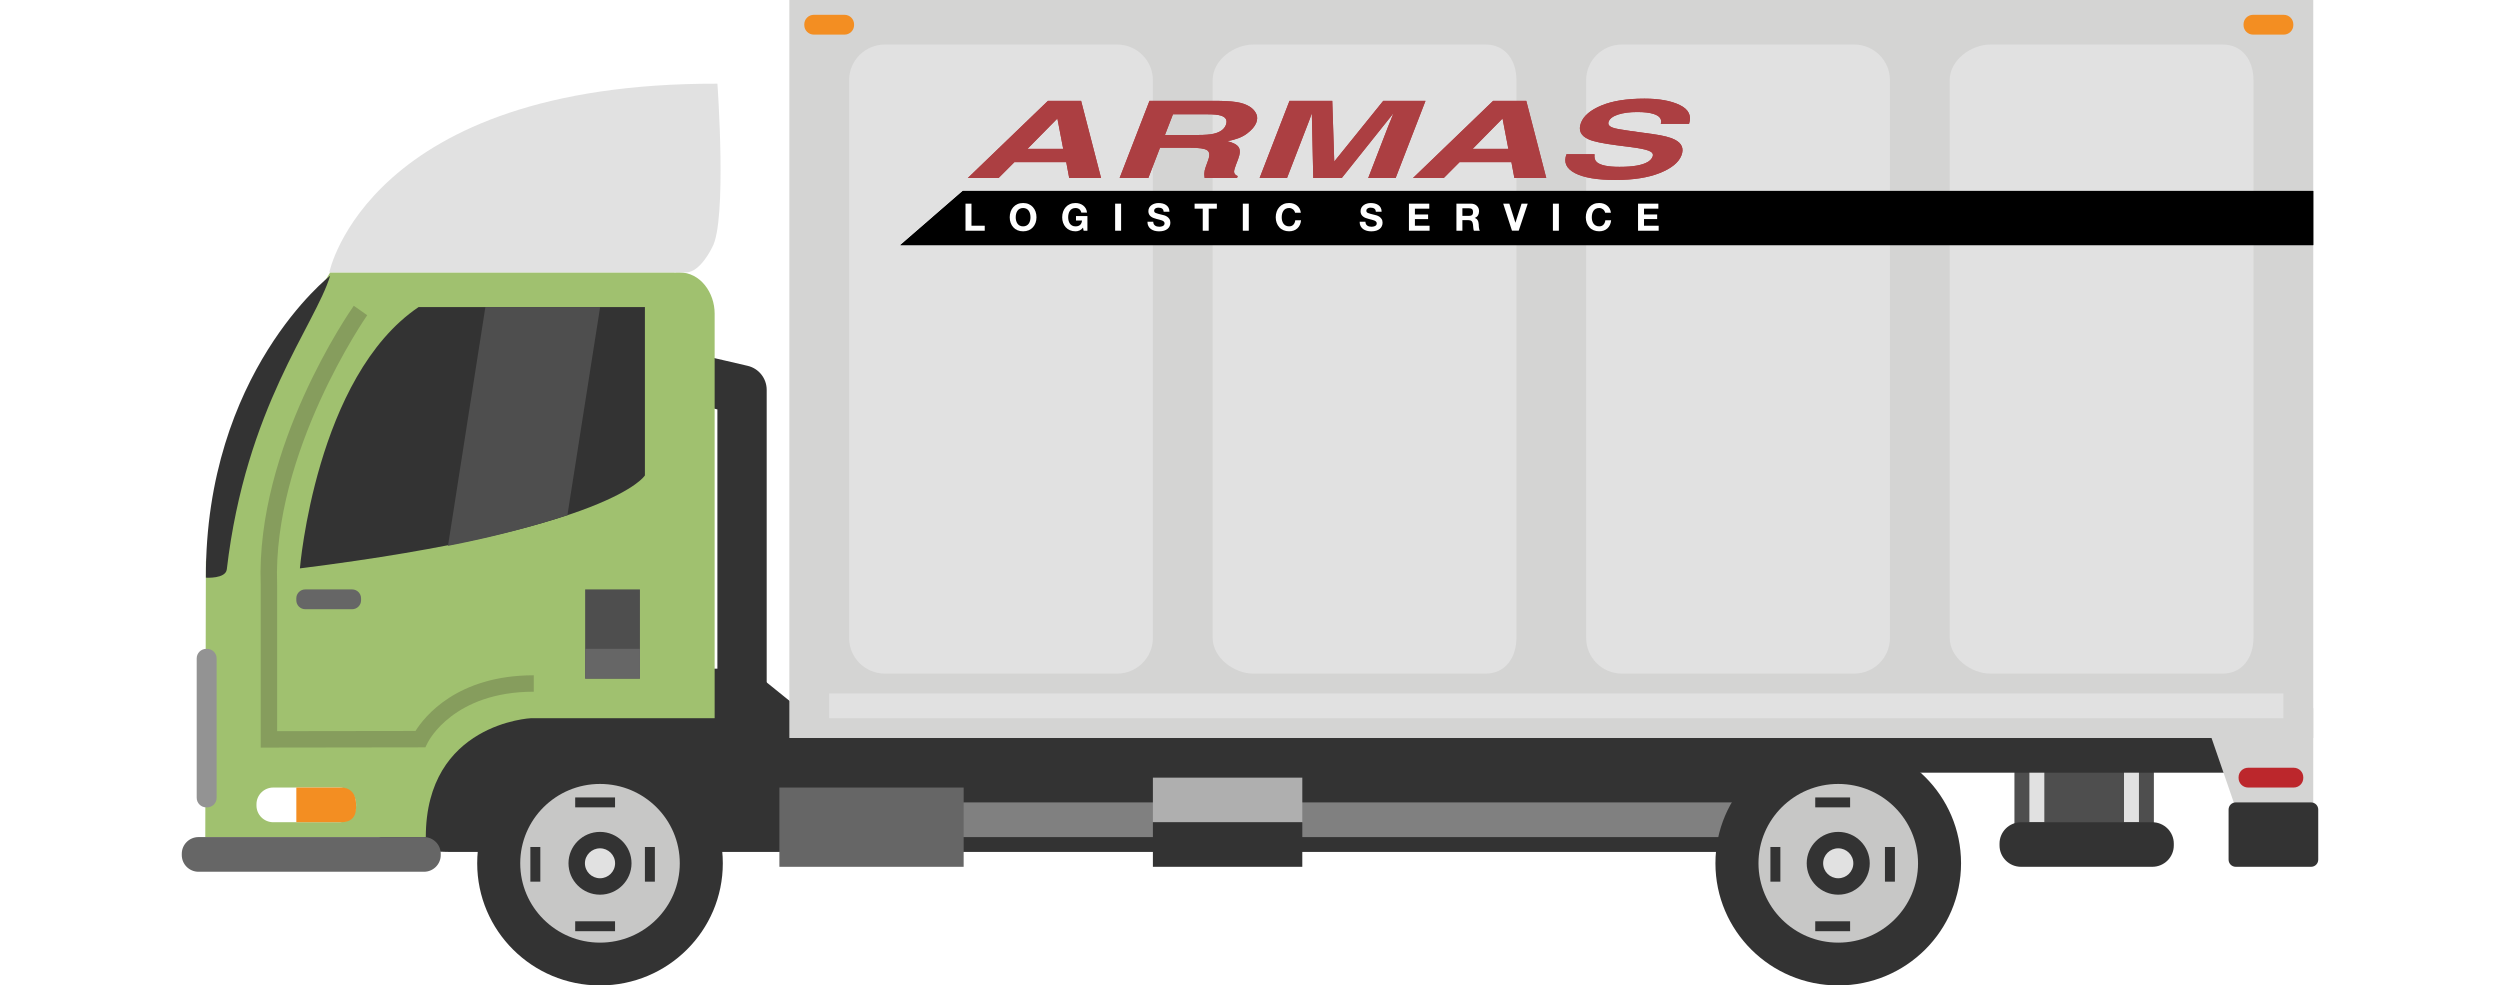 <?xml version="1.0" encoding="utf-8"?>
<!-- Generator: Adobe Illustrator 17.0.0, SVG Export Plug-In . SVG Version: 6.00 Build 0)  -->
<!DOCTYPE svg PUBLIC "-//W3C//DTD SVG 1.1//EN" "http://www.w3.org/Graphics/SVG/1.1/DTD/svg11.dtd">
<svg version="1.1" id="Layer_1" xmlns="http://www.w3.org/2000/svg" xmlns:xlink="http://www.w3.org/1999/xlink" x="0px" y="0px"
	 width="152.148px" height="59.97px" viewBox="0 0 152.148 59.97" enable-background="new 0 0 152.148 59.97" xml:space="preserve">
<g>
	<g>
		<g>
			<g>
				<rect x="122.597" y="46.724" fill="#4E4E4E" width="8.486" height="4.221"/>
			</g>
			<g>
				<rect x="123.507" y="46.724" fill="#E1E1E1" width="0.909" height="3.316"/>
			</g>
			<g>
				<rect x="129.265" y="46.724" fill="#E1E1E1" width="0.909" height="3.316"/>
			</g>
			<g>
				<path fill="#333333" d="M132.296,51.451c0,0.719-0.586,1.302-1.309,1.302h-7.989c-0.723,0-1.309-0.583-1.309-1.302v-0.108
					c0-0.719,0.586-1.302,1.309-1.302h7.989c0.723,0,1.309,0.583,1.309,1.302V51.451z"/>
			</g>
		</g>
		<g>
			<rect x="88.349" y="44.613" fill="#333333" width="47.281" height="2.412"/>
		</g>
		<g>
			<g>
				<polygon fill="#D4D4D3" points="140.782,49.437 136.152,49.437 133.969,43.106 140.782,43.106 				"/>
			</g>
			<g>
				<path fill="#BC272C" d="M140.176,47.349c0,0.321-0.261,0.58-0.583,0.58h-2.773c-0.322,0-0.583-0.26-0.583-0.58v-0.045
					c0-0.321,0.261-0.58,0.583-0.58h2.773c0.322,0,0.583,0.26,0.583,0.58V47.349z"/>
			</g>
			<g>
				<path fill="#333333" d="M141.086,52.319c0,0.24-0.195,0.434-0.437,0.434h-4.582c-0.241,0-0.437-0.194-0.437-0.434v-3.051
					c0-0.24,0.195-0.434,0.437-0.434h4.582c0.241,0,0.437,0.194,0.437,0.434V52.319z"/>
			</g>
		</g>
		<g>
			<path fill="#333333" d="M45.16,44.003c-0.829,0-1.5-0.672-1.5-1.5V24.916l-2.332-0.542c-0.807-0.188-1.309-0.994-1.121-1.801
				c0.188-0.808,0.995-1.31,1.801-1.121l3.492,0.812c0.679,0.158,1.16,0.764,1.16,1.461v18.778
				C46.66,43.331,45.988,44.003,45.16,44.003z"/>
		</g>
		<g>
			<path fill="#333333" d="M111.383,51.849H27.514c-4.098,0-6.983-1.501-6.983-5.577l0,0c0-4.076,2.885-5.577,6.983-5.577h18.112
				l2.661,2.151c1.189,0,63.096-0.043,63.096-0.043V51.849z"/>
		</g>
		<g>
			<path fill="#A0C16F" d="M41.344,16.577H41.18c-0.043,0-0.083,0.01-0.126,0.012l-0.011-0.012H20.095l-3.901,6.45L12.53,34.173
				l-0.037,16.771h13.421c0-6.934,6.401-7.235,6.401-7.235h11.178V23.155v-3.337v-0.733C43.493,17.812,42.624,16.577,41.344,16.577z
				"/>
		</g>
		<g>
			<path fill="#333333" d="M39.249,18.687v10.247c0,0-1.939,3.269-20.997,5.657c0,0,0.969-11.684,7.225-15.904H39.249z"/>
		</g>
		<g>
			<rect x="35.612" y="35.871" fill="#4E4E4E" width="3.334" height="5.426"/>
		</g>
		<g>
			<rect x="35.612" y="39.488" fill="#666666" width="3.334" height="1.809"/>
		</g>
		<g>
			<path fill="#FFFFFF" d="M21.671,49.024c0,0.561-0.457,1.016-1.021,1.016h-4.02c-0.564,0-1.021-0.455-1.021-1.016v-0.079
				c0-0.561,0.457-1.016,1.021-1.016h4.02c0.564,0,1.021,0.455,1.021,1.016V49.024z"/>
		</g>
		<g>
			<path fill="#F38E22" d="M21.671,49.139c0,0.589-0.311,0.901-0.903,0.901h-2.734v-2.11h2.734c0.593,0,0.903,0.427,0.903,1.016
				V49.139z"/>
		</g>
		<g>
			<path fill="#333333" d="M20.095,16.779c0,0-7.601,5.897-7.565,18.378c0,0,1.204,0.081,1.273-0.507
				C14.966,24.756,19.167,19.818,20.095,16.779z"/>
		</g>
		<g>
			<path fill="#939393" d="M13.184,48.555c0,0.321-0.261,0.581-0.584,0.581h-0.045c-0.322,0-0.584-0.26-0.584-0.581v-8.486
				c0-0.321,0.261-0.581,0.584-0.581H12.6c0.322,0,0.584,0.26,0.584,0.581V48.555z"/>
		</g>
		<g>
			<path fill="#666666" d="M26.823,52.039c0,0.561-0.457,1.016-1.021,1.016H12.084c-0.564,0-1.021-0.455-1.021-1.016V51.96
				c0-0.561,0.457-1.016,1.021-1.016h13.718c0.564,0,1.021,0.455,1.021,1.016V52.039z"/>
		</g>
		<g>
			<path fill="#E1E1E1" d="M20.04,16.577c0,0,2.346-11.539,23.622-11.484c0,0,0.6,8.401-0.327,9.975c0,0-0.709,1.509-1.582,1.509
				C40.88,16.577,20.04,16.577,20.04,16.577z"/>
		</g>
		<g>
			<g>
				<ellipse fill="#333333" cx="36.516" cy="52.539" rx="7.474" ry="7.434"/>
			</g>
			<g>
				<g>
					<ellipse fill="#C7C7C6" cx="36.516" cy="52.539" rx="4.855" ry="4.829"/>
				</g>
				<g>
					<ellipse fill="#E1E1E1" cx="36.516" cy="52.539" rx="1.418" ry="1.41"/>
					<path fill="#333333" d="M36.516,54.45c-1.058,0-1.918-0.857-1.918-1.911s0.861-1.911,1.918-1.911s1.918,0.857,1.918,1.911
						S37.573,54.45,36.516,54.45z M36.516,51.628c-0.506,0-0.918,0.409-0.918,0.911s0.412,0.911,0.918,0.911
						s0.918-0.409,0.918-0.911S37.022,51.628,36.516,51.628z"/>
				</g>
				<g>
					<rect x="35.006" y="48.532" fill="#333333" width="2.425" height="0.603"/>
				</g>
				<g>
					<rect x="35.006" y="56.069" fill="#333333" width="2.425" height="0.603"/>
				</g>
				<g>
					<rect x="39.249" y="51.547" fill="#333333" width="0.606" height="2.11"/>
				</g>
				<g>
					<rect x="32.278" y="51.547" fill="#333333" width="0.606" height="2.11"/>
				</g>
			</g>
		</g>
		<g>
			<rect x="54.707" y="48.834" fill="#808080" width="52.434" height="2.11"/>
		</g>
		<g>
			<g>
				<ellipse fill="#333333" cx="111.874" cy="52.539" rx="7.474" ry="7.434"/>
			</g>
			<g>
				<g>
					<ellipse fill="#C7C7C6" cx="111.875" cy="52.539" rx="4.855" ry="4.829"/>
				</g>
				<g>
					<ellipse fill="#E1E1E1" cx="111.874" cy="52.539" rx="1.418" ry="1.41"/>
					<path fill="#333333" d="M111.874,54.45c-1.059,0-1.919-0.857-1.919-1.911s0.86-1.911,1.919-1.911
						c1.058,0,1.918,0.857,1.918,1.911S112.932,54.45,111.874,54.45z M111.874,51.628c-0.507,0-0.919,0.409-0.919,0.911
						s0.412,0.911,0.919,0.911c0.506,0,0.918-0.409,0.918-0.911S112.38,51.628,111.874,51.628z"/>
				</g>
				<g>
					<rect x="110.474" y="48.532" fill="#333333" width="2.122" height="0.603"/>
				</g>
				<g>
					<rect x="110.474" y="56.069" fill="#333333" width="2.122" height="0.603"/>
				</g>
				<g>
					<rect x="114.717" y="51.547" fill="#333333" width="0.606" height="2.11"/>
				</g>
				<g>
					<rect x="107.746" y="51.547" fill="#333333" width="0.606" height="2.11"/>
				</g>
			</g>
		</g>
		<g>
			<path fill="#869D5D" d="M15.867,45.498v-9.903c-0.306-8.377,5.42-16.639,5.664-16.986l0.818,0.574
				c-0.058,0.083-5.776,8.339-5.483,16.394l0,8.92l8.421-0.012c0.542-0.865,2.523-3.388,7.199-3.388v1
				c-4.868,0-6.397,2.98-6.46,3.107l-0.137,0.277l-0.312,0.003L15.867,45.498z"/>
		</g>
		<g>
			<path fill="#666666" d="M21.974,36.534c0,0.3-0.244,0.543-0.546,0.543h-2.849c-0.301,0-0.546-0.243-0.546-0.543v-0.12
				c0-0.3,0.244-0.543,0.546-0.543h2.849c0.301,0,0.546,0.243,0.546,0.543V36.534z"/>
		</g>
		<g>
			<rect x="47.433" y="47.93" fill="#666666" width="11.214" height="4.823"/>
		</g>
		<g>
			<g>
				<path fill="#4E4E4E" d="M29.54,18.687l-2.275,14.534c3.134-0.609,5.495-1.295,7.268-1.871l1.99-12.663H29.54z"/>
			</g>
		</g>
		<g>
			<g>
				<rect x="48.039" y="-0.004" fill="#D4D4D3" width="92.744" height="44.918"/>
			</g>
			<g>
				<g>
					<path fill="#E1E1E1" d="M70.164,38.826c0,1.199-0.977,2.17-2.182,2.17H53.858c-1.205,0-2.182-0.972-2.182-2.17V4.88
						c0-1.199,0.977-2.17,2.182-2.17h14.124c1.205,0,2.182,0.972,2.182,2.17V38.826z"/>
				</g>
				<g>
					<path fill="#E1E1E1" d="M92.289,38.818c0,1.199-0.674,2.178-1.879,2.178H76.287c-1.206,0-2.486-0.979-2.486-2.178V4.873
						c0-1.199,1.28-2.163,2.486-2.163H90.41c1.206,0,1.879,0.964,1.879,2.163V38.818z"/>
				</g>
				<g>
					<path fill="#E1E1E1" d="M115.02,38.826c0,1.199-0.977,2.17-2.182,2.17H98.714c-1.205,0-2.182-0.972-2.182-2.17V4.88
						c0-1.199,0.977-2.17,2.182-2.17h14.124c1.205,0,2.182,0.972,2.182,2.17V38.826z"/>
				</g>
			</g>
			<g>
				<rect x="50.464" y="42.202" fill="#E1E1E1" width="88.5" height="1.507"/>
			</g>
			<g>
				<path fill="#F38E22" d="M51.979,1.528c0,0.32-0.261,0.579-0.582,0.579H49.53c-0.322,0-0.582-0.259-0.582-0.579V1.48
					c0-0.32,0.261-0.579,0.582-0.579h1.866c0.322,0,0.582,0.259,0.582,0.579V1.528z"/>
			</g>
			<g>
				<path fill="#F38E22" d="M139.57,1.528c0,0.32-0.26,0.579-0.582,0.579h-1.867c-0.321,0-0.582-0.259-0.582-0.579V1.48
					c0-0.32,0.26-0.579,0.582-0.579h1.867c0.321,0,0.582,0.259,0.582,0.579V1.528z"/>
			</g>
			<g>
				<g>
					<path fill="#E1E1E1" d="M137.145,38.818c0,1.199-0.674,2.178-1.879,2.178h-14.123c-1.206,0-2.486-0.979-2.486-2.178V4.873
						c0-1.199,1.28-2.163,2.486-2.163h14.123c1.206,0,1.879,0.964,1.879,2.163V38.818z"/>
				</g>
			</g>
		</g>
		<g>
			<rect x="70.164" y="47.327" fill="#AFAFAF" width="9.093" height="2.713"/>
		</g>
		<g>
			<rect x="70.164" y="50.04" fill="#333333" width="9.093" height="2.713"/>
		</g>
	</g>
	<g>
		<path fill="#AC3F42" d="M63.775,6.139h2.021l1.214,4.693h-1.94l-0.18-0.965h-3.154l-0.964,0.965h-1.871L63.775,6.139z
			 M62.532,9.059h2.173l-0.354-1.847L62.532,9.059z"/>
		<path fill="#AC3F42" d="M76.19,6.588c0.139,0.119,0.234,0.251,0.287,0.395c0.053,0.145,0.043,0.31-0.025,0.494
			c-0.09,0.223-0.279,0.441-0.567,0.657c-0.289,0.216-0.687,0.368-1.194,0.457c0.36,0.087,0.592,0.211,0.694,0.371
			s0.09,0.404-0.038,0.733l-0.121,0.315c-0.082,0.214-0.122,0.359-0.122,0.437c0,0.12,0.073,0.21,0.221,0.267l-0.041,0.118h-1.969
			c-0.016-0.104-0.023-0.188-0.023-0.252c0.004-0.131,0.03-0.266,0.081-0.404l0.157-0.436c0.108-0.3,0.086-0.499-0.067-0.599
			c-0.152-0.1-0.492-0.149-1.02-0.149h-1.847l-0.709,1.84h-1.748l1.817-4.693h4.2c0.597,0.007,1.042,0.047,1.336,0.121
			C75.787,6.334,76.018,6.444,76.19,6.588z M71.386,6.954l-0.488,1.261h2.027c0.402,0,0.715-0.025,0.936-0.076
			c0.391-0.089,0.639-0.266,0.743-0.528c0.108-0.285,0.01-0.476-0.296-0.573c-0.175-0.056-0.455-0.083-0.843-0.083H71.386z"/>
		<path fill="#AC3F42" d="M84.182,6.139h2.572l-1.816,4.693H83.27l1.227-3.174c0.037-0.092,0.092-0.22,0.158-0.384
			c0.068-0.165,0.117-0.292,0.148-0.381l-3.143,3.938h-1.736l-0.088-3.938C79.805,6.983,79.76,7.11,79.7,7.275
			c-0.059,0.164-0.109,0.292-0.148,0.384l-1.225,3.174h-1.668l1.818-4.693h2.604l0.121,3.69L84.182,6.139z"/>
		<path fill="#AC3F42" d="M90.868,6.139h2.021l1.215,4.693h-1.941l-0.18-0.965h-3.154l-0.963,0.965h-1.871L90.868,6.139z
			 M89.625,9.059h2.172l-0.354-1.847L89.625,9.059z"/>
		<path fill="#AC3F42" d="M97.043,9.384c-0.027,0.214,0.018,0.374,0.133,0.48c0.217,0.193,0.678,0.29,1.383,0.29
			c0.422,0,0.775-0.025,1.059-0.077c0.537-0.098,0.857-0.278,0.957-0.544c0.062-0.155-0.016-0.275-0.232-0.36
			c-0.213-0.082-0.572-0.155-1.08-0.22l-0.865-0.111c-0.848-0.11-1.418-0.229-1.707-0.359c-0.492-0.217-0.65-0.555-0.471-1.016
			c0.162-0.42,0.576-0.77,1.242-1.048c0.666-0.277,1.539-0.417,2.619-0.417c0.902,0,1.621,0.132,2.156,0.394
			s0.721,0.643,0.557,1.142h-1.719c0.082-0.282-0.064-0.483-0.436-0.602c-0.248-0.079-0.578-0.118-0.994-0.118
			c-0.461,0-0.848,0.051-1.164,0.152c-0.316,0.103-0.508,0.244-0.578,0.427c-0.066,0.168,0.021,0.293,0.262,0.376
			c0.15,0.056,0.498,0.12,1.039,0.194l1.4,0.194c0.611,0.085,1.055,0.198,1.33,0.341c0.426,0.221,0.559,0.54,0.395,0.958
			c-0.166,0.429-0.604,0.784-1.312,1.068c-0.709,0.283-1.609,0.425-2.701,0.425c-1.115,0-1.938-0.14-2.469-0.419
			c-0.529-0.279-0.701-0.662-0.51-1.15H97.043z"/>
	</g>
	<g>
		<polygon points="58.601,11.621 54.797,14.919 140.782,14.919 140.782,11.621 		"/>
	</g>
	<g>
		<path fill="#FFFFFF" d="M59.123,12.395v1.342h0.807v0.304h-1.17v-1.646H59.123z"/>
		<path fill="#FFFFFF" d="M61.507,12.882c0.037-0.105,0.091-0.197,0.16-0.275s0.154-0.14,0.256-0.185
			c0.102-0.044,0.215-0.066,0.342-0.066c0.128,0,0.242,0.022,0.343,0.066c0.101,0.045,0.186,0.106,0.255,0.185
			s0.123,0.17,0.16,0.275s0.056,0.22,0.056,0.343c0,0.119-0.019,0.231-0.056,0.335s-0.091,0.194-0.16,0.271
			c-0.069,0.077-0.154,0.138-0.255,0.182c-0.101,0.043-0.215,0.065-0.343,0.065c-0.127,0-0.24-0.022-0.342-0.065
			c-0.102-0.044-0.187-0.104-0.256-0.182c-0.069-0.076-0.123-0.167-0.16-0.271s-0.056-0.216-0.056-0.335
			C61.451,13.102,61.47,12.988,61.507,12.882z M61.84,13.426c0.016,0.065,0.042,0.124,0.077,0.177
			c0.035,0.052,0.082,0.094,0.139,0.125c0.058,0.032,0.127,0.048,0.209,0.048s0.151-0.016,0.208-0.048
			c0.058-0.031,0.104-0.073,0.14-0.125c0.035-0.053,0.062-0.111,0.077-0.177c0.017-0.065,0.024-0.133,0.024-0.201
			c0-0.072-0.008-0.143-0.024-0.21c-0.016-0.067-0.042-0.128-0.077-0.181c-0.036-0.054-0.082-0.096-0.14-0.127
			c-0.057-0.031-0.126-0.048-0.208-0.048s-0.151,0.017-0.209,0.048c-0.057,0.031-0.104,0.073-0.139,0.127
			c-0.035,0.053-0.062,0.113-0.077,0.181c-0.017,0.067-0.024,0.138-0.024,0.21C61.815,13.293,61.823,13.361,61.84,13.426z"/>
		<path fill="#FFFFFF" d="M65.696,14.028c-0.078,0.033-0.158,0.05-0.238,0.05c-0.127,0-0.24-0.022-0.342-0.065
			c-0.102-0.044-0.187-0.104-0.256-0.182c-0.069-0.076-0.123-0.167-0.16-0.271s-0.056-0.216-0.056-0.335
			c0-0.123,0.019-0.237,0.056-0.343s0.091-0.197,0.16-0.275s0.154-0.14,0.256-0.185c0.102-0.044,0.215-0.066,0.342-0.066
			c0.085,0,0.167,0.013,0.247,0.038c0.079,0.025,0.151,0.062,0.215,0.111c0.064,0.05,0.117,0.11,0.159,0.183
			c0.041,0.072,0.067,0.155,0.076,0.249h-0.348c-0.021-0.093-0.063-0.162-0.125-0.208s-0.137-0.069-0.225-0.069
			c-0.082,0-0.151,0.017-0.209,0.048c-0.057,0.031-0.104,0.073-0.139,0.127c-0.035,0.053-0.062,0.113-0.077,0.181
			c-0.017,0.067-0.024,0.138-0.024,0.21c0,0.068,0.008,0.136,0.024,0.201c0.016,0.065,0.042,0.124,0.077,0.177
			c0.035,0.052,0.082,0.094,0.139,0.125c0.058,0.032,0.127,0.048,0.209,0.048c0.12,0,0.214-0.03,0.279-0.092
			c0.065-0.061,0.104-0.148,0.114-0.264h-0.366v-0.27h0.695v0.89h-0.231l-0.037-0.187C65.847,13.937,65.775,13.994,65.696,14.028z"
			/>
		<path fill="#FFFFFF" d="M68.229,12.395v1.646h-0.363v-1.646H68.229z"/>
		<path fill="#FFFFFF" d="M70.216,13.635c0.021,0.038,0.047,0.069,0.08,0.093c0.033,0.024,0.072,0.042,0.117,0.054
			c0.045,0.011,0.091,0.017,0.139,0.017c0.033,0,0.067-0.003,0.104-0.008c0.037-0.006,0.072-0.016,0.104-0.031
			s0.06-0.036,0.081-0.063c0.021-0.026,0.032-0.061,0.032-0.103c0-0.044-0.014-0.08-0.043-0.108
			c-0.028-0.027-0.065-0.051-0.112-0.069c-0.046-0.018-0.099-0.034-0.157-0.048s-0.118-0.029-0.179-0.046
			c-0.062-0.016-0.122-0.034-0.181-0.057s-0.111-0.051-0.157-0.087c-0.047-0.035-0.084-0.079-0.112-0.132
			c-0.029-0.054-0.043-0.117-0.043-0.192c0-0.085,0.018-0.158,0.055-0.221c0.036-0.062,0.083-0.113,0.143-0.155
			c0.059-0.041,0.125-0.072,0.199-0.092c0.073-0.021,0.147-0.03,0.222-0.03c0.087,0,0.17,0.01,0.249,0.028
			c0.08,0.02,0.15,0.051,0.212,0.094c0.062,0.043,0.111,0.098,0.147,0.165c0.036,0.066,0.055,0.147,0.055,0.243h-0.353
			c-0.003-0.05-0.014-0.09-0.031-0.122s-0.041-0.058-0.07-0.076s-0.063-0.031-0.101-0.039c-0.038-0.008-0.079-0.012-0.124-0.012
			c-0.029,0-0.059,0.003-0.088,0.009c-0.029,0.007-0.057,0.018-0.08,0.032c-0.024,0.016-0.044,0.035-0.06,0.058
			c-0.016,0.023-0.023,0.053-0.023,0.088c0,0.032,0.007,0.059,0.019,0.078c0.013,0.021,0.037,0.039,0.073,0.056
			s0.087,0.034,0.15,0.051c0.064,0.017,0.148,0.038,0.252,0.064c0.03,0.006,0.073,0.018,0.129,0.033
			c0.055,0.017,0.108,0.042,0.163,0.077c0.054,0.035,0.101,0.083,0.14,0.142c0.04,0.06,0.06,0.135,0.06,0.228
			c0,0.075-0.015,0.145-0.044,0.209c-0.029,0.065-0.073,0.121-0.131,0.168c-0.059,0.047-0.13,0.083-0.216,0.109
			c-0.086,0.025-0.185,0.039-0.298,0.039c-0.091,0-0.18-0.012-0.265-0.033c-0.086-0.022-0.162-0.058-0.228-0.105
			s-0.118-0.108-0.156-0.182c-0.039-0.074-0.058-0.161-0.056-0.263h0.353C70.187,13.549,70.196,13.596,70.216,13.635z"/>
		<path fill="#FFFFFF" d="M72.702,12.7v-0.305h1.355V12.7h-0.496v1.341h-0.363V12.7H72.702z"/>
		<path fill="#FFFFFF" d="M76,12.395v1.646h-0.363v-1.646H76z"/>
		<path fill="#FFFFFF" d="M78.772,12.834c-0.021-0.035-0.049-0.065-0.08-0.092c-0.033-0.025-0.07-0.046-0.109-0.061
			c-0.041-0.015-0.084-0.022-0.129-0.022c-0.082,0-0.152,0.017-0.209,0.048s-0.104,0.073-0.139,0.127
			c-0.035,0.053-0.062,0.113-0.078,0.181s-0.023,0.138-0.023,0.21c0,0.068,0.008,0.136,0.023,0.201s0.043,0.124,0.078,0.177
			c0.035,0.052,0.082,0.094,0.139,0.125c0.057,0.032,0.127,0.048,0.209,0.048c0.111,0,0.197-0.034,0.26-0.102
			s0.102-0.157,0.115-0.268h0.352c-0.01,0.103-0.033,0.196-0.072,0.279c-0.037,0.083-0.088,0.153-0.152,0.212
			c-0.062,0.058-0.137,0.103-0.223,0.134c-0.084,0.03-0.178,0.046-0.279,0.046c-0.127,0-0.24-0.022-0.342-0.065
			c-0.102-0.044-0.188-0.104-0.256-0.182c-0.07-0.076-0.123-0.167-0.16-0.271s-0.057-0.216-0.057-0.335
			c0-0.123,0.02-0.237,0.057-0.343s0.09-0.197,0.16-0.275c0.068-0.078,0.154-0.14,0.256-0.185c0.102-0.044,0.215-0.066,0.342-0.066
			c0.09,0,0.176,0.013,0.258,0.039c0.08,0.026,0.154,0.064,0.217,0.114c0.064,0.05,0.117,0.111,0.16,0.186
			c0.041,0.073,0.068,0.158,0.078,0.253h-0.352C78.809,12.907,78.793,12.868,78.772,12.834z"/>
		<path fill="#FFFFFF" d="M83.129,13.635c0.021,0.038,0.047,0.069,0.08,0.093c0.033,0.024,0.072,0.042,0.117,0.054
			c0.045,0.011,0.092,0.017,0.139,0.017c0.033,0,0.068-0.003,0.105-0.008c0.037-0.006,0.072-0.016,0.104-0.031
			c0.033-0.016,0.061-0.036,0.082-0.063c0.021-0.026,0.031-0.061,0.031-0.103c0-0.044-0.014-0.08-0.043-0.108
			c-0.027-0.027-0.064-0.051-0.111-0.069c-0.047-0.018-0.1-0.034-0.158-0.048s-0.117-0.029-0.178-0.046
			c-0.062-0.016-0.123-0.034-0.182-0.057s-0.111-0.051-0.156-0.087c-0.047-0.035-0.084-0.079-0.113-0.132
			c-0.029-0.054-0.043-0.117-0.043-0.192c0-0.085,0.018-0.158,0.055-0.221c0.037-0.062,0.084-0.113,0.143-0.155
			c0.059-0.041,0.125-0.072,0.199-0.092c0.074-0.021,0.148-0.03,0.223-0.03c0.086,0,0.17,0.01,0.248,0.028
			c0.08,0.02,0.15,0.051,0.213,0.094s0.111,0.098,0.146,0.165c0.037,0.066,0.055,0.147,0.055,0.243h-0.352
			c-0.004-0.05-0.014-0.09-0.031-0.122s-0.041-0.058-0.07-0.076s-0.064-0.031-0.102-0.039s-0.078-0.012-0.123-0.012
			c-0.029,0-0.059,0.003-0.088,0.009c-0.029,0.007-0.057,0.018-0.08,0.032c-0.025,0.016-0.045,0.035-0.061,0.058
			c-0.016,0.023-0.023,0.053-0.023,0.088c0,0.032,0.008,0.059,0.02,0.078c0.012,0.021,0.037,0.039,0.072,0.056
			c0.037,0.017,0.088,0.034,0.15,0.051c0.064,0.017,0.148,0.038,0.252,0.064c0.031,0.006,0.074,0.018,0.129,0.033
			c0.055,0.017,0.109,0.042,0.164,0.077c0.053,0.035,0.1,0.083,0.139,0.142c0.041,0.06,0.061,0.135,0.061,0.228
			c0,0.075-0.016,0.145-0.045,0.209c-0.029,0.065-0.072,0.121-0.131,0.168s-0.129,0.083-0.215,0.109
			c-0.086,0.025-0.186,0.039-0.299,0.039c-0.09,0-0.18-0.012-0.264-0.033c-0.086-0.022-0.162-0.058-0.229-0.105
			c-0.064-0.048-0.117-0.108-0.156-0.182c-0.039-0.074-0.057-0.161-0.055-0.263H83.1C83.1,13.549,83.11,13.596,83.129,13.635z"/>
		<path fill="#FFFFFF" d="M86.985,12.395V12.7H86.11v0.353h0.803v0.281H86.11v0.403h0.893v0.304h-1.256v-1.646H86.985z"/>
		<path fill="#FFFFFF" d="M89.53,12.395c0.074,0,0.141,0.012,0.199,0.036c0.061,0.023,0.111,0.056,0.154,0.098
			c0.041,0.041,0.074,0.09,0.098,0.144c0.021,0.055,0.033,0.113,0.033,0.177c0,0.097-0.021,0.181-0.062,0.251
			c-0.041,0.071-0.107,0.125-0.199,0.161v0.005c0.045,0.013,0.082,0.031,0.111,0.057s0.053,0.056,0.07,0.09
			c0.02,0.034,0.033,0.072,0.041,0.114c0.008,0.041,0.014,0.083,0.018,0.124c0.002,0.026,0.004,0.057,0.004,0.093
			c0.002,0.035,0.006,0.071,0.01,0.107c0.004,0.037,0.01,0.072,0.018,0.105s0.021,0.061,0.039,0.084h-0.365
			c-0.02-0.052-0.031-0.114-0.037-0.187c-0.004-0.072-0.012-0.142-0.02-0.208c-0.014-0.086-0.039-0.148-0.08-0.188
			c-0.039-0.04-0.105-0.06-0.195-0.06H89v0.643h-0.363v-1.646H89.53z M89.399,13.139c0.084,0,0.146-0.019,0.188-0.055
			c0.043-0.037,0.062-0.097,0.062-0.18c0-0.08-0.02-0.139-0.062-0.175c-0.041-0.036-0.104-0.054-0.188-0.054H89v0.463H89.399z"/>
		<path fill="#FFFFFF" d="M92.018,14.04l-0.535-1.646h0.373l0.369,1.157h0.004l0.373-1.157h0.375l-0.549,1.646H92.018z"/>
		<path fill="#FFFFFF" d="M94.872,12.395v1.646h-0.363v-1.646H94.872z"/>
		<path fill="#FFFFFF" d="M97.643,12.834c-0.021-0.035-0.049-0.065-0.08-0.092c-0.033-0.025-0.07-0.046-0.109-0.061
			c-0.041-0.015-0.084-0.022-0.129-0.022c-0.082,0-0.152,0.017-0.209,0.048s-0.104,0.073-0.139,0.127
			c-0.035,0.053-0.062,0.113-0.078,0.181s-0.023,0.138-0.023,0.21c0,0.068,0.008,0.136,0.023,0.201s0.043,0.124,0.078,0.177
			c0.035,0.052,0.082,0.094,0.139,0.125c0.057,0.032,0.127,0.048,0.209,0.048c0.111,0,0.197-0.034,0.26-0.102
			s0.102-0.157,0.115-0.268h0.352c-0.01,0.103-0.033,0.196-0.072,0.279c-0.037,0.083-0.088,0.153-0.152,0.212
			c-0.062,0.058-0.137,0.103-0.223,0.134c-0.084,0.03-0.178,0.046-0.279,0.046c-0.127,0-0.24-0.022-0.342-0.065
			c-0.102-0.044-0.188-0.104-0.256-0.182c-0.07-0.076-0.123-0.167-0.16-0.271s-0.057-0.216-0.057-0.335
			c0-0.123,0.02-0.237,0.057-0.343s0.09-0.197,0.16-0.275c0.068-0.078,0.154-0.14,0.256-0.185c0.102-0.044,0.215-0.066,0.342-0.066
			c0.09,0,0.176,0.013,0.258,0.039c0.08,0.026,0.154,0.064,0.217,0.114c0.064,0.05,0.117,0.111,0.16,0.186
			c0.041,0.073,0.068,0.158,0.078,0.253h-0.352C97.68,12.907,97.665,12.868,97.643,12.834z"/>
		<path fill="#FFFFFF" d="M100.926,12.395V12.7h-0.873v0.353h0.801v0.281h-0.801v0.403h0.893v0.304H99.69v-1.646H100.926z"/>
	</g>
	<g>
		<g>
			<path fill="#AC3F42" d="M63.775,6.139h2.021l1.214,4.693h-1.94l-0.18-0.965h-3.154l-0.964,0.965h-1.871L63.775,6.139z
				 M62.532,9.059h2.173l-0.354-1.847L62.532,9.059z"/>
			<path fill="#AC3F42" d="M76.19,6.588c0.139,0.119,0.234,0.251,0.287,0.395c0.053,0.145,0.043,0.31-0.025,0.494
				c-0.09,0.223-0.279,0.441-0.567,0.657c-0.289,0.216-0.687,0.368-1.194,0.457c0.36,0.087,0.592,0.211,0.694,0.371
				s0.09,0.404-0.038,0.733l-0.121,0.315c-0.082,0.214-0.122,0.359-0.122,0.437c0,0.12,0.073,0.21,0.221,0.267l-0.041,0.118h-1.969
				c-0.016-0.104-0.023-0.188-0.023-0.252c0.004-0.131,0.03-0.266,0.081-0.404l0.157-0.436c0.108-0.3,0.086-0.499-0.067-0.599
				c-0.152-0.1-0.492-0.149-1.02-0.149h-1.847l-0.709,1.84h-1.748l1.817-4.693h4.2c0.597,0.007,1.042,0.047,1.336,0.121
				C75.787,6.334,76.018,6.444,76.19,6.588z M71.386,6.954l-0.488,1.261h2.027c0.402,0,0.715-0.025,0.936-0.076
				c0.391-0.089,0.639-0.266,0.743-0.528c0.108-0.285,0.01-0.476-0.296-0.573c-0.175-0.056-0.455-0.083-0.843-0.083H71.386z"/>
			<path fill="#AC3F42" d="M84.182,6.139h2.572l-1.816,4.693H83.27l1.227-3.174c0.037-0.092,0.092-0.22,0.158-0.384
				c0.068-0.165,0.117-0.292,0.148-0.381l-3.143,3.938h-1.736l-0.088-3.938C79.805,6.983,79.76,7.11,79.7,7.275
				c-0.059,0.164-0.109,0.292-0.148,0.384l-1.225,3.174h-1.668l1.818-4.693h2.604l0.121,3.69L84.182,6.139z"/>
			<path fill="#AC3F42" d="M90.868,6.139h2.021l1.215,4.693h-1.941l-0.18-0.965h-3.154l-0.963,0.965h-1.871L90.868,6.139z
				 M89.625,9.059h2.172l-0.354-1.847L89.625,9.059z"/>
			<path fill="#AC3F42" d="M97.043,9.384c-0.027,0.214,0.018,0.374,0.133,0.48c0.217,0.193,0.678,0.29,1.383,0.29
				c0.422,0,0.775-0.025,1.059-0.077c0.537-0.098,0.857-0.278,0.957-0.544c0.062-0.155-0.016-0.275-0.232-0.36
				c-0.213-0.082-0.572-0.155-1.08-0.22l-0.865-0.111c-0.848-0.11-1.418-0.229-1.707-0.359c-0.492-0.217-0.65-0.555-0.471-1.016
				c0.162-0.42,0.576-0.77,1.242-1.048c0.666-0.277,1.539-0.417,2.619-0.417c0.902,0,1.621,0.132,2.156,0.394
				s0.721,0.643,0.557,1.142h-1.719c0.082-0.282-0.064-0.483-0.436-0.602c-0.248-0.079-0.578-0.118-0.994-0.118
				c-0.461,0-0.848,0.051-1.164,0.152c-0.316,0.103-0.508,0.244-0.578,0.427c-0.066,0.168,0.021,0.293,0.262,0.376
				c0.15,0.056,0.498,0.12,1.039,0.194l1.4,0.194c0.611,0.085,1.055,0.198,1.33,0.341c0.426,0.221,0.559,0.54,0.395,0.958
				c-0.166,0.429-0.604,0.784-1.312,1.068c-0.709,0.283-1.609,0.425-2.701,0.425c-1.115,0-1.938-0.14-2.469-0.419
				c-0.529-0.279-0.701-0.662-0.51-1.15H97.043z"/>
		</g>
		<g>
			<polygon points="58.601,11.621 54.797,14.919 140.782,14.919 140.782,11.621 			"/>
		</g>
		<g>
			<path fill="#FFFFFF" d="M59.123,12.395v1.342h0.807v0.304h-1.17v-1.646H59.123z"/>
			<path fill="#FFFFFF" d="M61.507,12.882c0.037-0.105,0.091-0.197,0.16-0.275s0.154-0.14,0.256-0.185
				c0.102-0.044,0.215-0.066,0.342-0.066c0.128,0,0.242,0.022,0.343,0.066c0.101,0.045,0.186,0.106,0.255,0.185
				s0.123,0.17,0.16,0.275s0.056,0.22,0.056,0.343c0,0.119-0.019,0.231-0.056,0.335s-0.091,0.194-0.16,0.271
				c-0.069,0.077-0.154,0.138-0.255,0.182c-0.101,0.043-0.215,0.065-0.343,0.065c-0.127,0-0.24-0.022-0.342-0.065
				c-0.102-0.044-0.187-0.104-0.256-0.182c-0.069-0.076-0.123-0.167-0.16-0.271s-0.056-0.216-0.056-0.335
				C61.451,13.102,61.47,12.988,61.507,12.882z M61.84,13.426c0.016,0.065,0.042,0.124,0.077,0.177
				c0.035,0.052,0.082,0.094,0.139,0.125c0.058,0.032,0.127,0.048,0.209,0.048s0.151-0.016,0.208-0.048
				c0.058-0.031,0.104-0.073,0.14-0.125c0.035-0.053,0.062-0.111,0.077-0.177c0.017-0.065,0.024-0.133,0.024-0.201
				c0-0.072-0.008-0.143-0.024-0.21c-0.016-0.067-0.042-0.128-0.077-0.181c-0.036-0.054-0.082-0.096-0.14-0.127
				c-0.057-0.031-0.126-0.048-0.208-0.048s-0.151,0.017-0.209,0.048c-0.057,0.031-0.104,0.073-0.139,0.127
				c-0.035,0.053-0.062,0.113-0.077,0.181c-0.017,0.067-0.024,0.138-0.024,0.21C61.815,13.293,61.823,13.361,61.84,13.426z"/>
			<path fill="#FFFFFF" d="M65.696,14.028c-0.078,0.033-0.158,0.05-0.238,0.05c-0.127,0-0.24-0.022-0.342-0.065
				c-0.102-0.044-0.187-0.104-0.256-0.182c-0.069-0.076-0.123-0.167-0.16-0.271s-0.056-0.216-0.056-0.335
				c0-0.123,0.019-0.237,0.056-0.343s0.091-0.197,0.16-0.275s0.154-0.14,0.256-0.185c0.102-0.044,0.215-0.066,0.342-0.066
				c0.085,0,0.167,0.013,0.247,0.038c0.079,0.025,0.151,0.062,0.215,0.111c0.064,0.05,0.117,0.11,0.159,0.183
				c0.041,0.072,0.067,0.155,0.076,0.249h-0.348c-0.021-0.093-0.063-0.162-0.125-0.208s-0.137-0.069-0.225-0.069
				c-0.082,0-0.151,0.017-0.209,0.048c-0.057,0.031-0.104,0.073-0.139,0.127c-0.035,0.053-0.062,0.113-0.077,0.181
				c-0.017,0.067-0.024,0.138-0.024,0.21c0,0.068,0.008,0.136,0.024,0.201c0.016,0.065,0.042,0.124,0.077,0.177
				c0.035,0.052,0.082,0.094,0.139,0.125c0.058,0.032,0.127,0.048,0.209,0.048c0.12,0,0.214-0.03,0.279-0.092
				c0.065-0.061,0.104-0.148,0.114-0.264h-0.366v-0.27h0.695v0.89h-0.231l-0.037-0.187C65.847,13.937,65.775,13.994,65.696,14.028z"
				/>
			<path fill="#FFFFFF" d="M68.229,12.395v1.646h-0.363v-1.646H68.229z"/>
			<path fill="#FFFFFF" d="M70.216,13.635c0.021,0.038,0.047,0.069,0.08,0.093c0.033,0.024,0.072,0.042,0.117,0.054
				c0.045,0.011,0.091,0.017,0.139,0.017c0.033,0,0.067-0.003,0.104-0.008c0.037-0.006,0.072-0.016,0.104-0.031
				s0.06-0.036,0.081-0.063c0.021-0.026,0.032-0.061,0.032-0.103c0-0.044-0.014-0.08-0.043-0.108
				c-0.028-0.027-0.065-0.051-0.112-0.069c-0.046-0.018-0.099-0.034-0.157-0.048s-0.118-0.029-0.179-0.046
				c-0.062-0.016-0.122-0.034-0.181-0.057s-0.111-0.051-0.157-0.087c-0.047-0.035-0.084-0.079-0.112-0.132
				c-0.029-0.054-0.043-0.117-0.043-0.192c0-0.085,0.018-0.158,0.055-0.221c0.036-0.062,0.083-0.113,0.143-0.155
				c0.059-0.041,0.125-0.072,0.199-0.092c0.073-0.021,0.147-0.03,0.222-0.03c0.087,0,0.17,0.01,0.249,0.028
				c0.08,0.02,0.15,0.051,0.212,0.094c0.062,0.043,0.111,0.098,0.147,0.165c0.036,0.066,0.055,0.147,0.055,0.243h-0.353
				c-0.003-0.05-0.014-0.09-0.031-0.122s-0.041-0.058-0.07-0.076s-0.063-0.031-0.101-0.039c-0.038-0.008-0.079-0.012-0.124-0.012
				c-0.029,0-0.059,0.003-0.088,0.009c-0.029,0.007-0.057,0.018-0.08,0.032c-0.024,0.016-0.044,0.035-0.06,0.058
				c-0.016,0.023-0.023,0.053-0.023,0.088c0,0.032,0.007,0.059,0.019,0.078c0.013,0.021,0.037,0.039,0.073,0.056
				s0.087,0.034,0.15,0.051c0.064,0.017,0.148,0.038,0.252,0.064c0.03,0.006,0.073,0.018,0.129,0.033
				c0.055,0.017,0.108,0.042,0.163,0.077c0.054,0.035,0.101,0.083,0.14,0.142c0.04,0.06,0.06,0.135,0.06,0.228
				c0,0.075-0.015,0.145-0.044,0.209c-0.029,0.065-0.073,0.121-0.131,0.168c-0.059,0.047-0.13,0.083-0.216,0.109
				c-0.086,0.025-0.185,0.039-0.298,0.039c-0.091,0-0.18-0.012-0.265-0.033c-0.086-0.022-0.162-0.058-0.228-0.105
				s-0.118-0.108-0.156-0.182c-0.039-0.074-0.058-0.161-0.056-0.263h0.353C70.187,13.549,70.196,13.596,70.216,13.635z"/>
			<path fill="#FFFFFF" d="M72.702,12.7v-0.305h1.355V12.7h-0.496v1.341h-0.363V12.7H72.702z"/>
			<path fill="#FFFFFF" d="M76,12.395v1.646h-0.363v-1.646H76z"/>
			<path fill="#FFFFFF" d="M78.772,12.834c-0.021-0.035-0.049-0.065-0.08-0.092c-0.033-0.025-0.07-0.046-0.109-0.061
				c-0.041-0.015-0.084-0.022-0.129-0.022c-0.082,0-0.152,0.017-0.209,0.048s-0.104,0.073-0.139,0.127
				c-0.035,0.053-0.062,0.113-0.078,0.181s-0.023,0.138-0.023,0.21c0,0.068,0.008,0.136,0.023,0.201s0.043,0.124,0.078,0.177
				c0.035,0.052,0.082,0.094,0.139,0.125c0.057,0.032,0.127,0.048,0.209,0.048c0.111,0,0.197-0.034,0.26-0.102
				s0.102-0.157,0.115-0.268h0.352c-0.01,0.103-0.033,0.196-0.072,0.279c-0.037,0.083-0.088,0.153-0.152,0.212
				c-0.062,0.058-0.137,0.103-0.223,0.134c-0.084,0.03-0.178,0.046-0.279,0.046c-0.127,0-0.24-0.022-0.342-0.065
				c-0.102-0.044-0.188-0.104-0.256-0.182c-0.07-0.076-0.123-0.167-0.16-0.271s-0.057-0.216-0.057-0.335
				c0-0.123,0.02-0.237,0.057-0.343s0.09-0.197,0.16-0.275c0.068-0.078,0.154-0.14,0.256-0.185c0.102-0.044,0.215-0.066,0.342-0.066
				c0.09,0,0.176,0.013,0.258,0.039c0.08,0.026,0.154,0.064,0.217,0.114c0.064,0.05,0.117,0.111,0.16,0.186
				c0.041,0.073,0.068,0.158,0.078,0.253h-0.352C78.809,12.907,78.793,12.868,78.772,12.834z"/>
			<path fill="#FFFFFF" d="M83.129,13.635c0.021,0.038,0.047,0.069,0.08,0.093c0.033,0.024,0.072,0.042,0.117,0.054
				c0.045,0.011,0.092,0.017,0.139,0.017c0.033,0,0.068-0.003,0.105-0.008c0.037-0.006,0.072-0.016,0.104-0.031
				c0.033-0.016,0.061-0.036,0.082-0.063c0.021-0.026,0.031-0.061,0.031-0.103c0-0.044-0.014-0.08-0.043-0.108
				c-0.027-0.027-0.064-0.051-0.111-0.069c-0.047-0.018-0.1-0.034-0.158-0.048s-0.117-0.029-0.178-0.046
				c-0.062-0.016-0.123-0.034-0.182-0.057s-0.111-0.051-0.156-0.087c-0.047-0.035-0.084-0.079-0.113-0.132
				c-0.029-0.054-0.043-0.117-0.043-0.192c0-0.085,0.018-0.158,0.055-0.221c0.037-0.062,0.084-0.113,0.143-0.155
				c0.059-0.041,0.125-0.072,0.199-0.092c0.074-0.021,0.148-0.03,0.223-0.03c0.086,0,0.17,0.01,0.248,0.028
				c0.08,0.02,0.15,0.051,0.213,0.094s0.111,0.098,0.146,0.165c0.037,0.066,0.055,0.147,0.055,0.243h-0.352
				c-0.004-0.05-0.014-0.09-0.031-0.122s-0.041-0.058-0.07-0.076s-0.064-0.031-0.102-0.039s-0.078-0.012-0.123-0.012
				c-0.029,0-0.059,0.003-0.088,0.009c-0.029,0.007-0.057,0.018-0.08,0.032c-0.025,0.016-0.045,0.035-0.061,0.058
				c-0.016,0.023-0.023,0.053-0.023,0.088c0,0.032,0.008,0.059,0.02,0.078c0.012,0.021,0.037,0.039,0.072,0.056
				c0.037,0.017,0.088,0.034,0.15,0.051c0.064,0.017,0.148,0.038,0.252,0.064c0.031,0.006,0.074,0.018,0.129,0.033
				c0.055,0.017,0.109,0.042,0.164,0.077c0.053,0.035,0.1,0.083,0.139,0.142c0.041,0.06,0.061,0.135,0.061,0.228
				c0,0.075-0.016,0.145-0.045,0.209c-0.029,0.065-0.072,0.121-0.131,0.168s-0.129,0.083-0.215,0.109
				c-0.086,0.025-0.186,0.039-0.299,0.039c-0.09,0-0.18-0.012-0.264-0.033c-0.086-0.022-0.162-0.058-0.229-0.105
				c-0.064-0.048-0.117-0.108-0.156-0.182c-0.039-0.074-0.057-0.161-0.055-0.263H83.1C83.1,13.549,83.11,13.596,83.129,13.635z"/>
			<path fill="#FFFFFF" d="M86.985,12.395V12.7H86.11v0.353h0.803v0.281H86.11v0.403h0.893v0.304h-1.256v-1.646H86.985z"/>
			<path fill="#FFFFFF" d="M89.53,12.395c0.074,0,0.141,0.012,0.199,0.036c0.061,0.023,0.111,0.056,0.154,0.098
				c0.041,0.041,0.074,0.09,0.098,0.144c0.021,0.055,0.033,0.113,0.033,0.177c0,0.097-0.021,0.181-0.062,0.251
				c-0.041,0.071-0.107,0.125-0.199,0.161v0.005c0.045,0.013,0.082,0.031,0.111,0.057s0.053,0.056,0.07,0.09
				c0.02,0.034,0.033,0.072,0.041,0.114c0.008,0.041,0.014,0.083,0.018,0.124c0.002,0.026,0.004,0.057,0.004,0.093
				c0.002,0.035,0.006,0.071,0.01,0.107c0.004,0.037,0.01,0.072,0.018,0.105s0.021,0.061,0.039,0.084h-0.365
				c-0.02-0.052-0.031-0.114-0.037-0.187c-0.004-0.072-0.012-0.142-0.02-0.208c-0.014-0.086-0.039-0.148-0.08-0.188
				c-0.039-0.04-0.105-0.06-0.195-0.06H89v0.643h-0.363v-1.646H89.53z M89.399,13.139c0.084,0,0.146-0.019,0.188-0.055
				c0.043-0.037,0.062-0.097,0.062-0.18c0-0.08-0.02-0.139-0.062-0.175c-0.041-0.036-0.104-0.054-0.188-0.054H89v0.463H89.399z"/>
			<path fill="#FFFFFF" d="M92.018,14.04l-0.535-1.646h0.373l0.369,1.157h0.004l0.373-1.157h0.375l-0.549,1.646H92.018z"/>
			<path fill="#FFFFFF" d="M94.872,12.395v1.646h-0.363v-1.646H94.872z"/>
			<path fill="#FFFFFF" d="M97.643,12.834c-0.021-0.035-0.049-0.065-0.08-0.092c-0.033-0.025-0.07-0.046-0.109-0.061
				c-0.041-0.015-0.084-0.022-0.129-0.022c-0.082,0-0.152,0.017-0.209,0.048s-0.104,0.073-0.139,0.127
				c-0.035,0.053-0.062,0.113-0.078,0.181s-0.023,0.138-0.023,0.21c0,0.068,0.008,0.136,0.023,0.201s0.043,0.124,0.078,0.177
				c0.035,0.052,0.082,0.094,0.139,0.125c0.057,0.032,0.127,0.048,0.209,0.048c0.111,0,0.197-0.034,0.26-0.102
				s0.102-0.157,0.115-0.268h0.352c-0.01,0.103-0.033,0.196-0.072,0.279c-0.037,0.083-0.088,0.153-0.152,0.212
				c-0.062,0.058-0.137,0.103-0.223,0.134c-0.084,0.03-0.178,0.046-0.279,0.046c-0.127,0-0.24-0.022-0.342-0.065
				c-0.102-0.044-0.188-0.104-0.256-0.182c-0.07-0.076-0.123-0.167-0.16-0.271s-0.057-0.216-0.057-0.335
				c0-0.123,0.02-0.237,0.057-0.343s0.09-0.197,0.16-0.275c0.068-0.078,0.154-0.14,0.256-0.185c0.102-0.044,0.215-0.066,0.342-0.066
				c0.09,0,0.176,0.013,0.258,0.039c0.08,0.026,0.154,0.064,0.217,0.114c0.064,0.05,0.117,0.111,0.16,0.186
				c0.041,0.073,0.068,0.158,0.078,0.253h-0.352C97.68,12.907,97.665,12.868,97.643,12.834z"/>
			<path fill="#FFFFFF" d="M100.926,12.395V12.7h-0.873v0.353h0.801v0.281h-0.801v0.403h0.893v0.304H99.69v-1.646H100.926z"/>
		</g>
	</g>
</g>
</svg>

